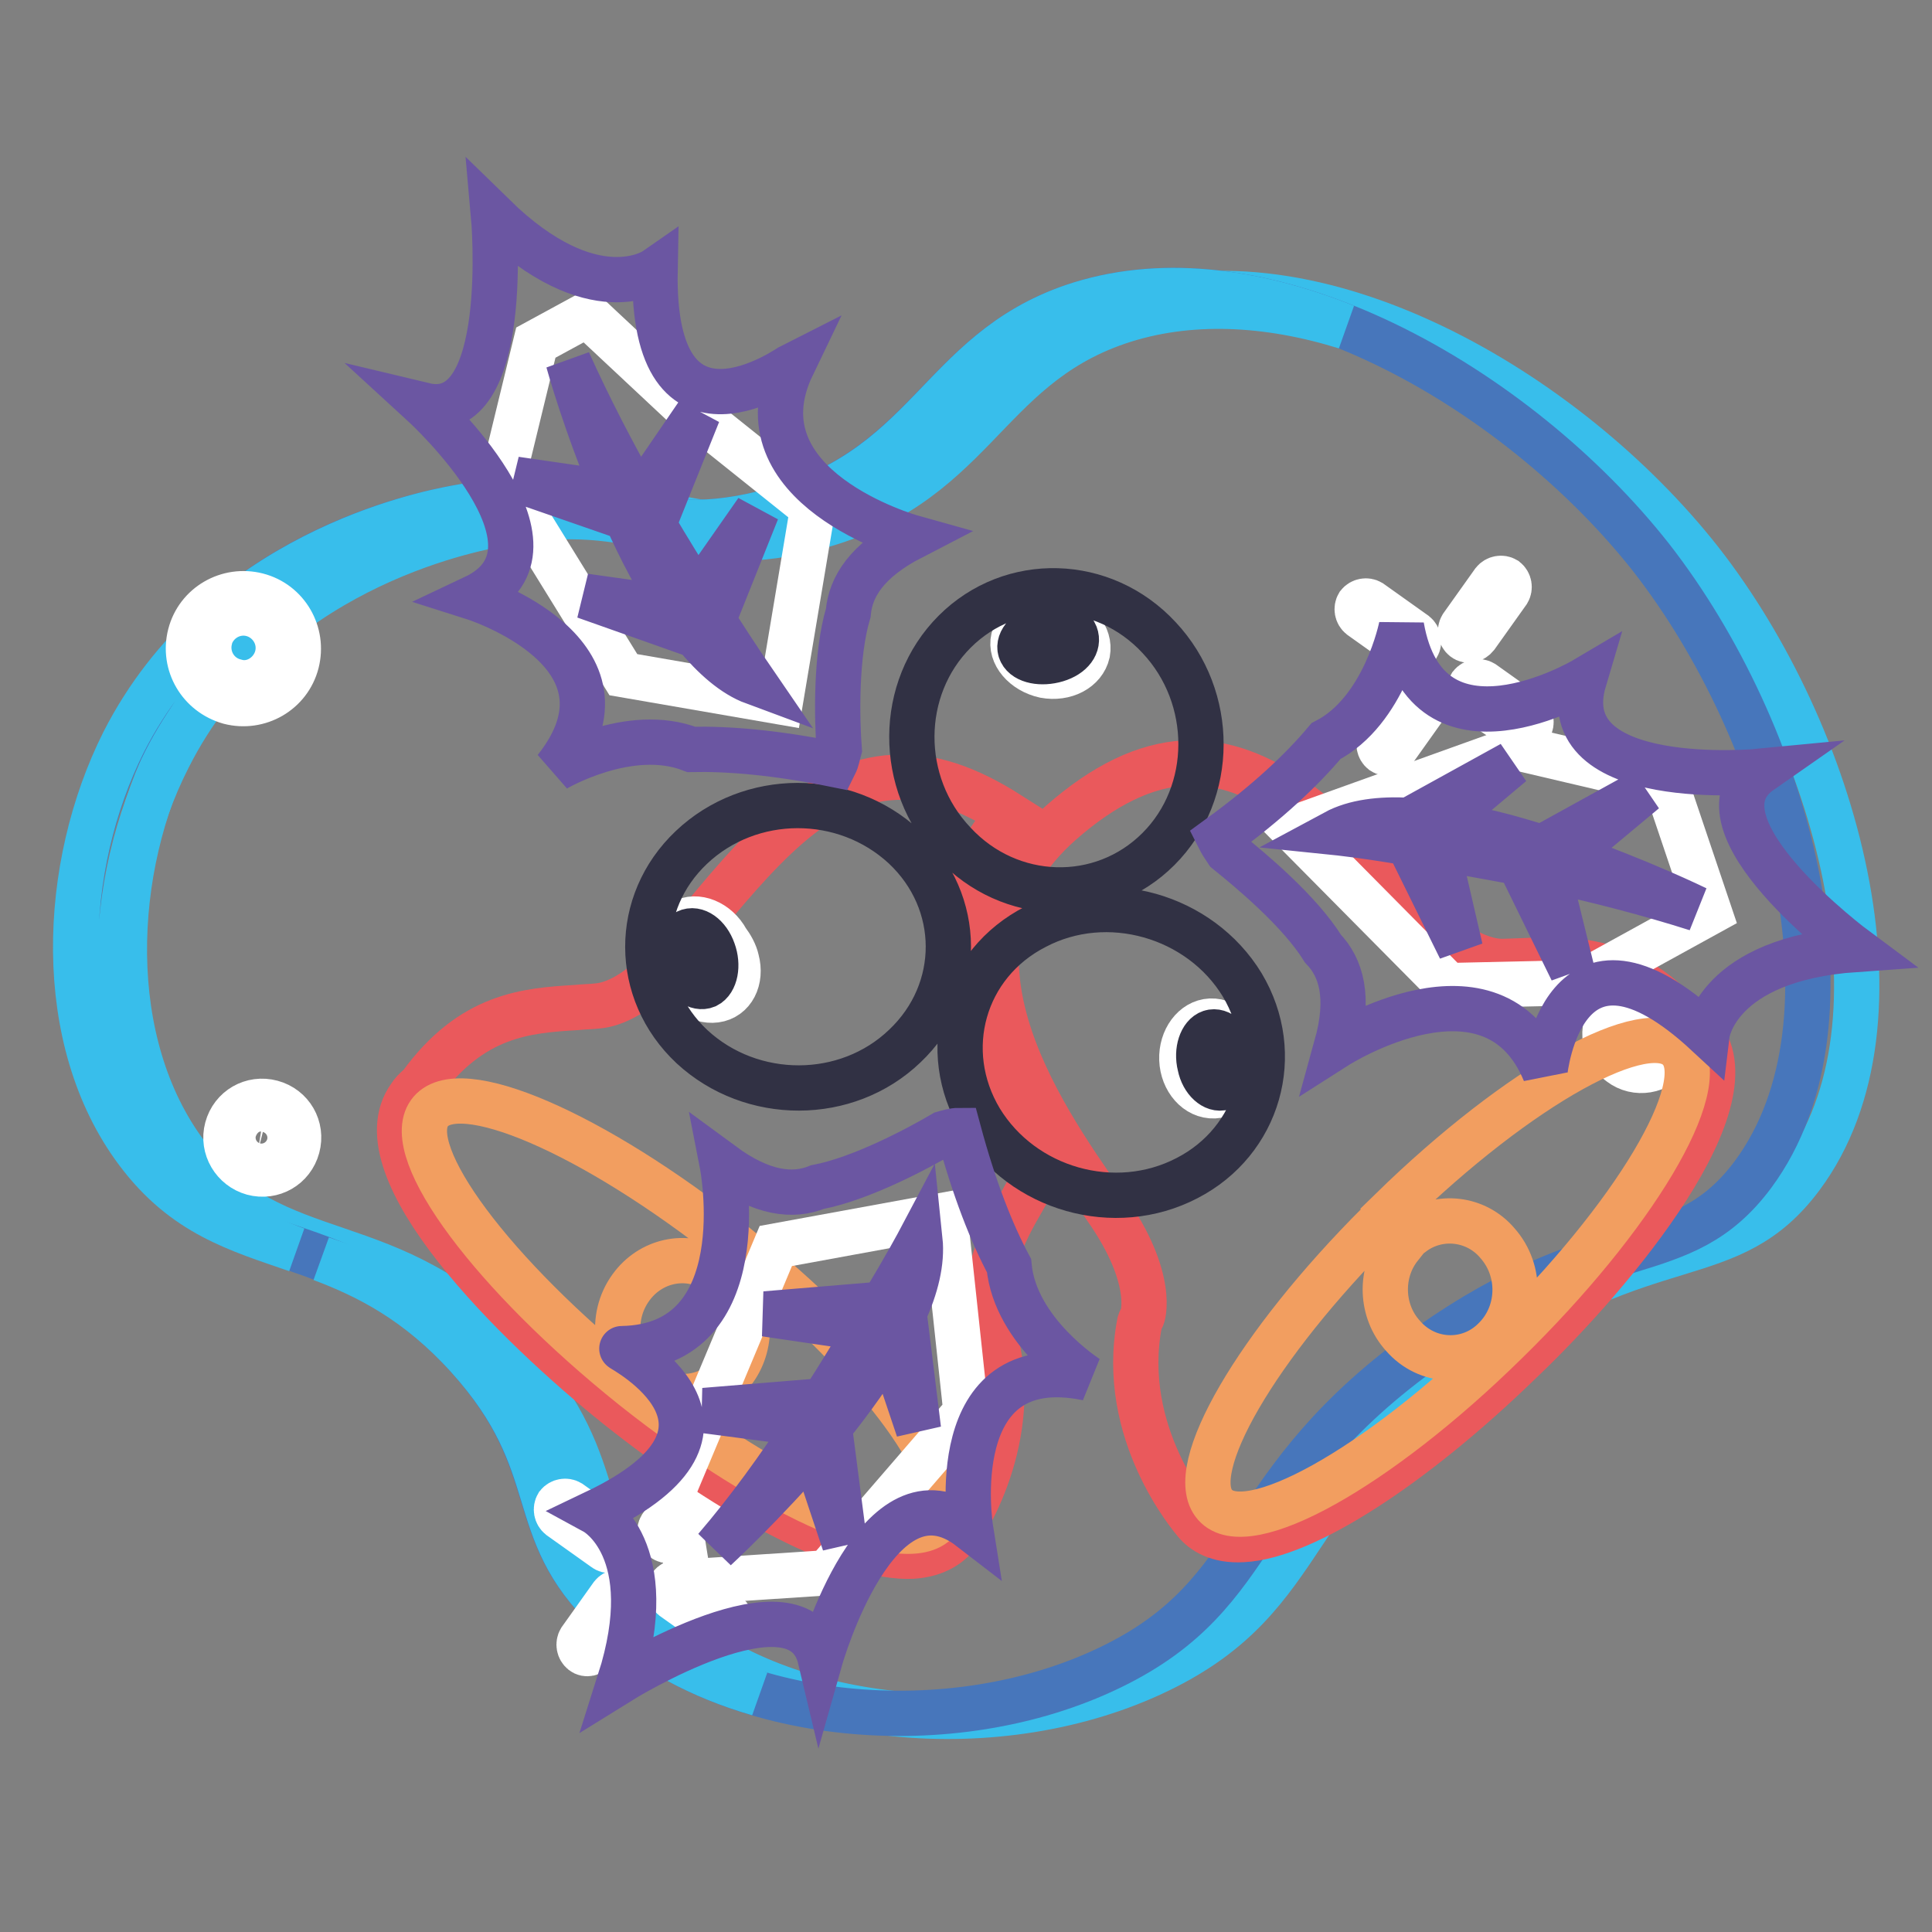 <?xml version="1.0" encoding="utf-8"?>
<!-- Svg Vector Icons : http://www.onlinewebfonts.com/icon -->
<!DOCTYPE svg PUBLIC "-//W3C//DTD SVG 1.1//EN" "http://www.w3.org/Graphics/SVG/1.1/DTD/svg11.dtd">
<svg version="1.1" xmlns="http://www.w3.org/2000/svg" xmlns:xlink="http://www.w3.org/1999/xlink" x="0px" y="0px" viewBox="0 0 256 256" enable-background="new 0 0 256 256" xml:space="preserve">
<rect x="0" y="0" width="256" height="256" fill="#808080" stroke="none"/>
<g> <path stroke-width="6" fill-opacity="0" stroke="#38beeb"  d="M238.7,155.9c-9.6,12.9-20,6.5-43,22.8c-25.7,18.2-21.5,32.6-42.1,42.6c-21,10.2-50.6,7.6-66.4-7.3 c-11.7-11-5.8-19.3-18.8-33.8c-16.6-18.4-31.9-11.4-43.7-27.2c-11.1-14.8-10.2-37.8-1.8-54.3c12.6-25,39.6-30.2,44-31 c19.1-3.7,23.4,5,40.8,0.7c22-5.5,22.9-21.2,41-27.4c25.5-8.7,58.9,10.8,76.6,33.3C243.3,97.3,254,135.3,238.7,155.9z"/> <path stroke-width="6" fill-opacity="0" stroke="#4776bb"  d="M232.3,155.6c-9.6,12.9-20,6.5-43,22.8c-25.7,18.2-21.5,32.5-42.1,42.5c-21,10.2-50.6,7.6-66.4-7.3 c-11.7-11-5.8-19.3-18.8-33.8c-16.6-18.4-31.9-11.4-43.7-27.2c-11.1-14.8-10.2-37.8-1.8-54.3c12.6-25,39.6-30.2,43.9-31 c19.1-3.7,23.4,5,40.8,0.7c22-5.5,22.9-21.2,41-27.4c25.5-8.7,58.9,10.8,76.6,33.3C236.8,97,247.5,135,232.3,155.6z"/> <path stroke-width="6" fill-opacity="0" stroke="#38beeb"  d="M24.1,154.7c-11.1-14.8-10.2-37.8-1.8-54.3c12.6-25,39.6-30.2,44-31c19.1-3.7,23.4,5,40.8,0.7 c22-5.5,22.9-21.2,41-27.4c9.4-3.2,19.9-2.6,30.2,0.6c-12.2-4.9-24.9-6.5-36.1-2.7c-18.1,6.2-19,22-41,27.4 c-17.4,4.3-21.7-4.4-40.8-0.7c-4.3,0.8-31.3,6.1-44,31c-8.3,16.5-9.3,39.5,1.8,54.3c6.2,8.3,13.3,10.3,21.1,13 C33.8,163.6,28.7,160.8,24.1,154.7L24.1,154.7z M86.7,215.7c-11.7-11-5.8-19.3-18.8-33.8c-8.9-9.9-17.5-12.4-25.3-15.1 c6.1,2.3,12.7,5.6,19.4,13c13.1,14.5,7.1,22.7,18.8,33.8c5.3,5,12.1,8.6,19.7,10.8C95.3,222.2,90.6,219.4,86.7,215.7z"/> <path stroke-width="6" fill-opacity="0" stroke="#ffffff"  d="M30.1,149.5c0.7-2.6,3.3-4.1,5.9-3.4c2.6,0.7,4.1,3.3,3.4,5.9l0,0c-0.7,2.6-3.3,4.1-5.9,3.4 C31,154.7,29.4,152.1,30.1,149.5z M36.8,151.3c0.3-1.2-0.4-2.4-1.6-2.7c-1.2-0.3-2.4,0.4-2.7,1.6c-0.3,1.2,0.4,2.4,1.6,2.7 C35.3,153.1,36.6,152.4,36.8,151.3z M214.7,140.9c-2.2-1.5-2.7-4.6-1.1-6.7c1.5-2.2,4.6-2.7,6.7-1.1c2.2,1.5,2.7,4.6,1.1,6.7 C219.8,142,216.8,142.5,214.7,140.9z M218.7,135.2c-1-0.7-2.4-0.5-3.1,0.5c-0.7,1-0.5,2.3,0.5,3.1s2.3,0.5,3.1-0.5 C220,137.3,219.7,136,218.7,135.2z M25.2,84.1c1-3.9,5-6.2,8.9-5.2c3.9,1,6.2,5,5.2,8.9c-1,3.9-5,6.2-8.9,5.2 C26.5,91.9,24.2,88,25.2,84.1z M36.7,87.1c0.7-2.5-0.8-5-3.2-5.7c-2.5-0.7-5,0.8-5.7,3.2c0,0,0,0.1,0,0.1c-0.6,2.5,0.9,5,3.4,5.6 C33.5,91,36,89.5,36.7,87.1z M87.9,203.9c-0.5-0.4-0.6-1.1-0.3-1.6c0,0,0,0,0,0l4.2-5.9c0.4-0.5,1.1-0.6,1.6-0.3 c0.5,0.4,0.6,1.1,0.3,1.6l-4.2,5.9C89.1,204.2,88.4,204.3,87.9,203.9z M77.2,218.9c-0.5-0.4-0.6-1.1-0.3-1.6c0,0,0,0,0,0l4.2-5.9 c0.4-0.5,1.1-0.6,1.6-0.3c0.5,0.4,0.6,1.1,0.3,1.6l-4.2,5.9C78.4,219.1,77.7,219.3,77.2,218.9C77.2,218.9,77.2,218.9,77.2,218.9z  M95.1,215.9l-5.9-4.2c-0.5-0.4-0.6-1.1-0.3-1.6c0.4-0.5,1.1-0.6,1.6-0.3l5.9,4.2c0.5,0.4,0.6,1.1,0.3,1.6 C96.3,216.2,95.6,216.3,95.1,215.9z M80.1,205.2l-5.9-4.2c-0.5-0.4-0.6-1.1-0.3-1.6c0.4-0.5,1.1-0.6,1.6-0.3l5.9,4.2 c0.5,0.4,0.6,1.1,0.3,1.6C81.3,205.5,80.6,205.6,80.1,205.2z M194,84.6c-0.5-0.4-0.6-1.1-0.3-1.6c0,0,0,0,0,0l4.2-5.9 c0.4-0.5,1.1-0.6,1.6-0.3c0.5,0.4,0.6,1.1,0.3,1.6l-4.2,5.9C195.2,84.8,194.5,85,194,84.6z M183.2,99.6c-0.5-0.4-0.6-1.1-0.3-1.6 c0,0,0,0,0,0l4.2-5.9c0.4-0.5,1.1-0.6,1.6-0.3c0.5,0.4,0.6,1.1,0.3,1.6l-4.2,5.9C184.5,99.8,183.8,100,183.2,99.6z M201.1,96.6 l-5.9-4.2c-0.5-0.4-0.6-1.1-0.3-1.6c0,0,0,0,0,0c0.4-0.5,1.1-0.6,1.6-0.3l5.9,4.2c0.5,0.4,0.6,1.1,0.3,1.6 C202.4,96.8,201.7,97,201.1,96.6C201.2,96.6,201.2,96.6,201.1,96.6z M186.2,85.9l-5.9-4.2c-0.5-0.4-0.6-1.1-0.3-1.6c0,0,0,0,0,0 c0.4-0.5,1.1-0.6,1.6-0.3l5.9,4.2c0.5,0.4,0.6,1.1,0.3,1.6C187.4,86.1,186.7,86.3,186.2,85.9z"/> <path stroke-width="6" fill-opacity="0" stroke="#ea595c"  d="M133.7,107.9c-5.5-3.5-10.4-5.2-15.2-4.9c-10.4,0.5-18.1,9.8-27,20.6l-0.1,0.1l-0.1,0.1 c-1.6,2.5-7,9.1-12.2,9.5c-0.9,0.1-1.8,0.1-2.7,0.2c-6.6,0.4-13.9,0.9-20.7,10.3c-0.6,0.5-1.1,1-1.4,1.5 c-6.9,9.6,14.1,30.3,27.6,41.1c15.6,12.4,30.9,20.2,39,19.8c3.3-0.2,5.1-1.7,6-2.9c0.4-0.5,8.9-12.7,4.7-27l-0.1-0.3l-0.2-0.4 c0-0.1-2.3-4.9,3.3-15l0.4-0.7c0.7-1.2,1.4-2.5,2.1-3.8C129.2,143.7,119.7,124,133.7,107.9z"/> <path stroke-width="6" fill-opacity="0" stroke="#f29e60"  d="M124.4,201.3c-3.7,5.2-21.9-2.7-40.5-17.5c-18.6-14.9-30.7-31.1-27-36.3c3.7-5.2,21.7,2.6,40.2,17.3 l-2.5,3.4c-3.7-2.2-8.4-1.2-11,2.4c-2.9,4-2.1,9.6,1.7,12.6c3.8,3,9.2,2.3,12-1.7c2.6-3.6,2.2-8.7-0.8-11.8l2.5-3.4 C116.7,180.8,128,196.2,124.4,201.3L124.4,201.3z"/> <path stroke-width="6" fill-opacity="0" stroke="#ea595c"  d="M225.1,136.8c-0.4-0.4-0.9-0.9-1.6-1.3c-7.6-8.7-15.1-8.5-21.6-8.2l-2.8,0.1c-5.1,0-11.2-5.9-13-8.3 L186,119l-0.1-0.1c-9.9-9.8-18.4-18.3-28.9-17.8c-5.3,0.3-10.7,2.9-16.4,7.9c-18.4,16.2-2.8,38.5,5.5,50.4l0.4,0.6 c6.7,9.5,4.9,14.6,4.8,14.6l-0.2,0.4l-0.1,0.3c-2.8,14.6,7,25.9,7.4,26.4c1,1.2,2.9,2.5,6.3,2.3c8.1-0.4,22.5-9.7,36.8-23.6 C214.1,168.4,232.9,145.6,225.1,136.8z"/> <path stroke-width="6" fill-opacity="0" stroke="#f29e60"  d="M199.5,177.9c-17,16.7-34.3,26.3-38.5,21.5c-4.1-4.6,5.5-21.1,21.7-37.3l2.8,3.1c-2.7,3.4-2.6,8.5,0.4,11.8 c3.2,3.7,8.7,3.9,12.1,0.5c3.5-3.4,3.7-9.1,0.4-12.8c-2.8-3.3-7.7-3.9-11.2-1.3l-2.8-3.1c16.9-16.5,34-26,38.2-21.2 C226.9,143.9,216.5,161.3,199.5,177.9z"/> <path stroke-width="6" fill-opacity="0" stroke="#ffffff"  d="M89.3,128.4c0.7,2.6,3.3,4.4,5.5,4.1c2.3-0.3,3.5-2.7,2.8-5.3c-0.2-0.9-0.7-1.8-1.3-2.6 c-1.3-2.4-4-3.5-5.9-2.4C88.5,123.1,88,126,89.3,128.4L89.3,128.4z"/> <path stroke-width="6" fill-opacity="0" stroke="#ffffff"  d="M138.4,89.5c2.7,0.5,5.2-0.8,5.7-3c0.4-2.2-1.4-4.4-4.1-4.9l0,0c-2.7-0.5-5.2,0.8-5.7,3 C133.8,86.7,135.7,88.9,138.4,89.5z"/> <path stroke-width="6" fill-opacity="0" stroke="#ffffff"  d="M156.6,140.4c0.1,2.7,2,4.9,4.3,4.8c2.2-0.1,3.9-2.4,3.8-5.1l0,0c-0.1-2.7-2-4.9-4.3-4.8 C158.2,135.4,156.5,137.7,156.6,140.4z"/> <path stroke-width="6" fill-opacity="0" stroke="#ffffff"  d="M102.8,165.1l-13.5,32.2l2,12.3l18.3-1.2l18.4-21.3l-2.8-26.1L102.8,165.1z M171.3,109.8l20.6,20.8 l17.7-0.4l16.9-9.3l-5.8-17.2l-19.6-4.6L171.3,109.8z M71,45.4l-4.4,18.1l16,25.9l20.8,3.6l4.3-25.7l-17.5-14L77.8,41.7L71,45.4z" /> <path stroke-width="6" fill-opacity="0" stroke="#313144"  d="M129.9,148.4c5.6,9.2,17.8,12.7,27.4,7.7c9.5-4.9,12.8-16.4,7.3-25.6c-5.6-9.2-17.9-12.7-27.4-7.7 C127.6,127.7,124.4,139.2,129.9,148.4z M160.4,136.8c1.2-0.4,2.7,0.9,3.1,2.9c0.5,2-0.1,4-1.4,4.4c-1.2,0.4-2.7-0.9-3.1-2.9 C158.5,139.2,159.2,137.2,160.4,136.8L160.4,136.8z M153.6,84.5c-7.4-8-19.6-8.3-27.1-0.8c-7.5,7.5-7.6,20.1-0.1,28 c7.4,8,19.6,8.3,27.1,0.8C161,105,161,92.4,153.6,84.5z M140,87.4c-2,0.6-4.1,0.2-4.7-1c-0.6-1.2,0.6-2.7,2.6-3.4 c2-0.7,4.1-0.2,4.6,1.1S142,86.8,140,87.4L140,87.4z M91.6,112.3c-7.7,7.3-7.7,19.1,0.1,26.4c7.9,7.3,20.5,7.3,28.2-0.1 c7.7-7.3,7.7-19.1-0.1-26.4C111.9,104.9,99.4,104.9,91.6,112.3z M91,123.5c1.2-0.6,2.8,0.5,3.5,2.5c0.7,1.9,0.3,4-0.9,4.6 c-1.2,0.5-2.8-0.6-3.4-2.5C89.3,126.1,89.8,124,91,123.5L91,123.5z"/> <path stroke-width="6" fill-opacity="0" stroke="#6b56a2"  d="M226.2,137c0,0,1.2-9.9,19.7-11.2c0,0-22.5-16.7-12.6-23.6c0,0-27.8,2.7-23.4-12.1c0,0-20.8,12.3-24.2-7.1 c0,0-2.2,11.2-10,15.2c-3.1,3.7-7.6,8-14.2,12.8c0.3,0.6,0.7,1.2,1.1,1.8c3.1,2.5,9.6,7.9,12.7,12.9c2.4,2.5,3.6,6.4,1.8,12.9 c0,0,20.7-13.2,27.6,3.5C204.7,141.9,207.1,119.3,226.2,137L226.2,137z M205,115.2l3.3,13.4l-7-14.3c-3.9-0.7-7.6-1.4-10.9-2 l3.1,13.4l-6.9-14c-5.8-1-9.7-1.4-9.7-1.4c2.6-1.4,6-1.8,9.8-1.6l13.6-7.5l-9.4,7.9c4.4,0.6,9,1.8,13.4,3.2l13.6-7.5l-10.2,8.5 l-0.3,0c9.6,3.3,17.4,7.1,17.4,7.1C218.5,118.4,211.6,116.6,205,115.2z M188.3,112.1c0.6,0.1,1.3,0.2,2,0.3v0L188.3,112.1z  M203,114.7c0.6,0.1,1.3,0.3,2,0.4l0,0L203,114.7L203,114.7z M78.9,200.4c0,0,8.8,4.8,3.2,22.4c0,0,23.8-14.8,26.6-3 c0,0,7.6-26.8,19.9-17.3c0,0-3.8-23.9,15.5-19.9c0,0-9.6-6.1-10.4-14.9c-2.3-4.3-4.6-10.1-6.7-17.9c-0.6,0-1.3,0.2-2,0.4 c-3.4,2-10.9,6-16.7,7.1c-3.2,1.3-7.3,0.9-12.6-3c0,0,4.7,24.1-13.3,24.4C82.2,178.7,102.4,189.2,78.9,200.4L78.9,200.4z  M107,188.7l-13.7-1.8l15.8-1.3c2.2-3.4,4.1-6.6,5.9-9.5l-13.6-2l15.6-1.3c3.1-5.1,4.9-8.5,4.9-8.5c0.3,2.9-0.5,6.2-2.1,9.7 l1.9,15.4l-3.9-11.6c-2.2,3.8-5,7.7-7.9,11.3l2,15.4l-4.2-12.6l0.1-0.3c-6.6,7.7-13,13.6-13,13.6C99.1,200.2,103.3,194.4,107,188.7 L107,188.7z M116,174.4c-0.3,0.5-0.7,1.1-1,1.7h0L116,174.4z M108.2,187c-0.3,0.6-0.8,1.1-1.1,1.7L108.2,187z M86.8,35.8 c0,0-8.2,5.7-21.4-7.2c0,0,2.5,27.9-9.2,25.1c0,0,20.6,18.9,6.6,25.5c0,0,23,7.3,10.8,22.7c0,0,9.8-5.8,18-2.6 c4.9-0.1,11.1,0.4,19,2c0.3-0.6,0.4-1.3,0.6-2c-0.3-3.9-0.5-12.4,1.2-18.1c0.3-3.4,2.4-6.9,8.4-10c0,0-23.6-6.6-15.8-22.8 C104.8,48.5,86.3,61.8,86.8,35.8L86.8,35.8z M84.7,66.2l7.8-11.4l-5.9,14.7c2,3.4,4,6.6,5.8,9.5l7.9-11.3l-5.8,14.5 c3.2,5,5.4,8.2,5.4,8.2c-2.7-1-5.3-3.3-7.7-6.2L77.5,79l12.1,1.7c-2.5-3.6-4.7-7.9-6.6-12.1l-14.7-5.1l13.1,1.9l0.2,0.2 c-4-9.3-6.3-17.7-6.3-17.7C78,53.9,81.3,60.3,84.7,66.2z M93.4,80.7c-0.3-0.5-0.8-1.1-1.1-1.7L93.4,80.7z M85.7,68 c-0.3-0.6-0.7-1.2-1-1.8h0L85.7,68z"/></g>
</svg>